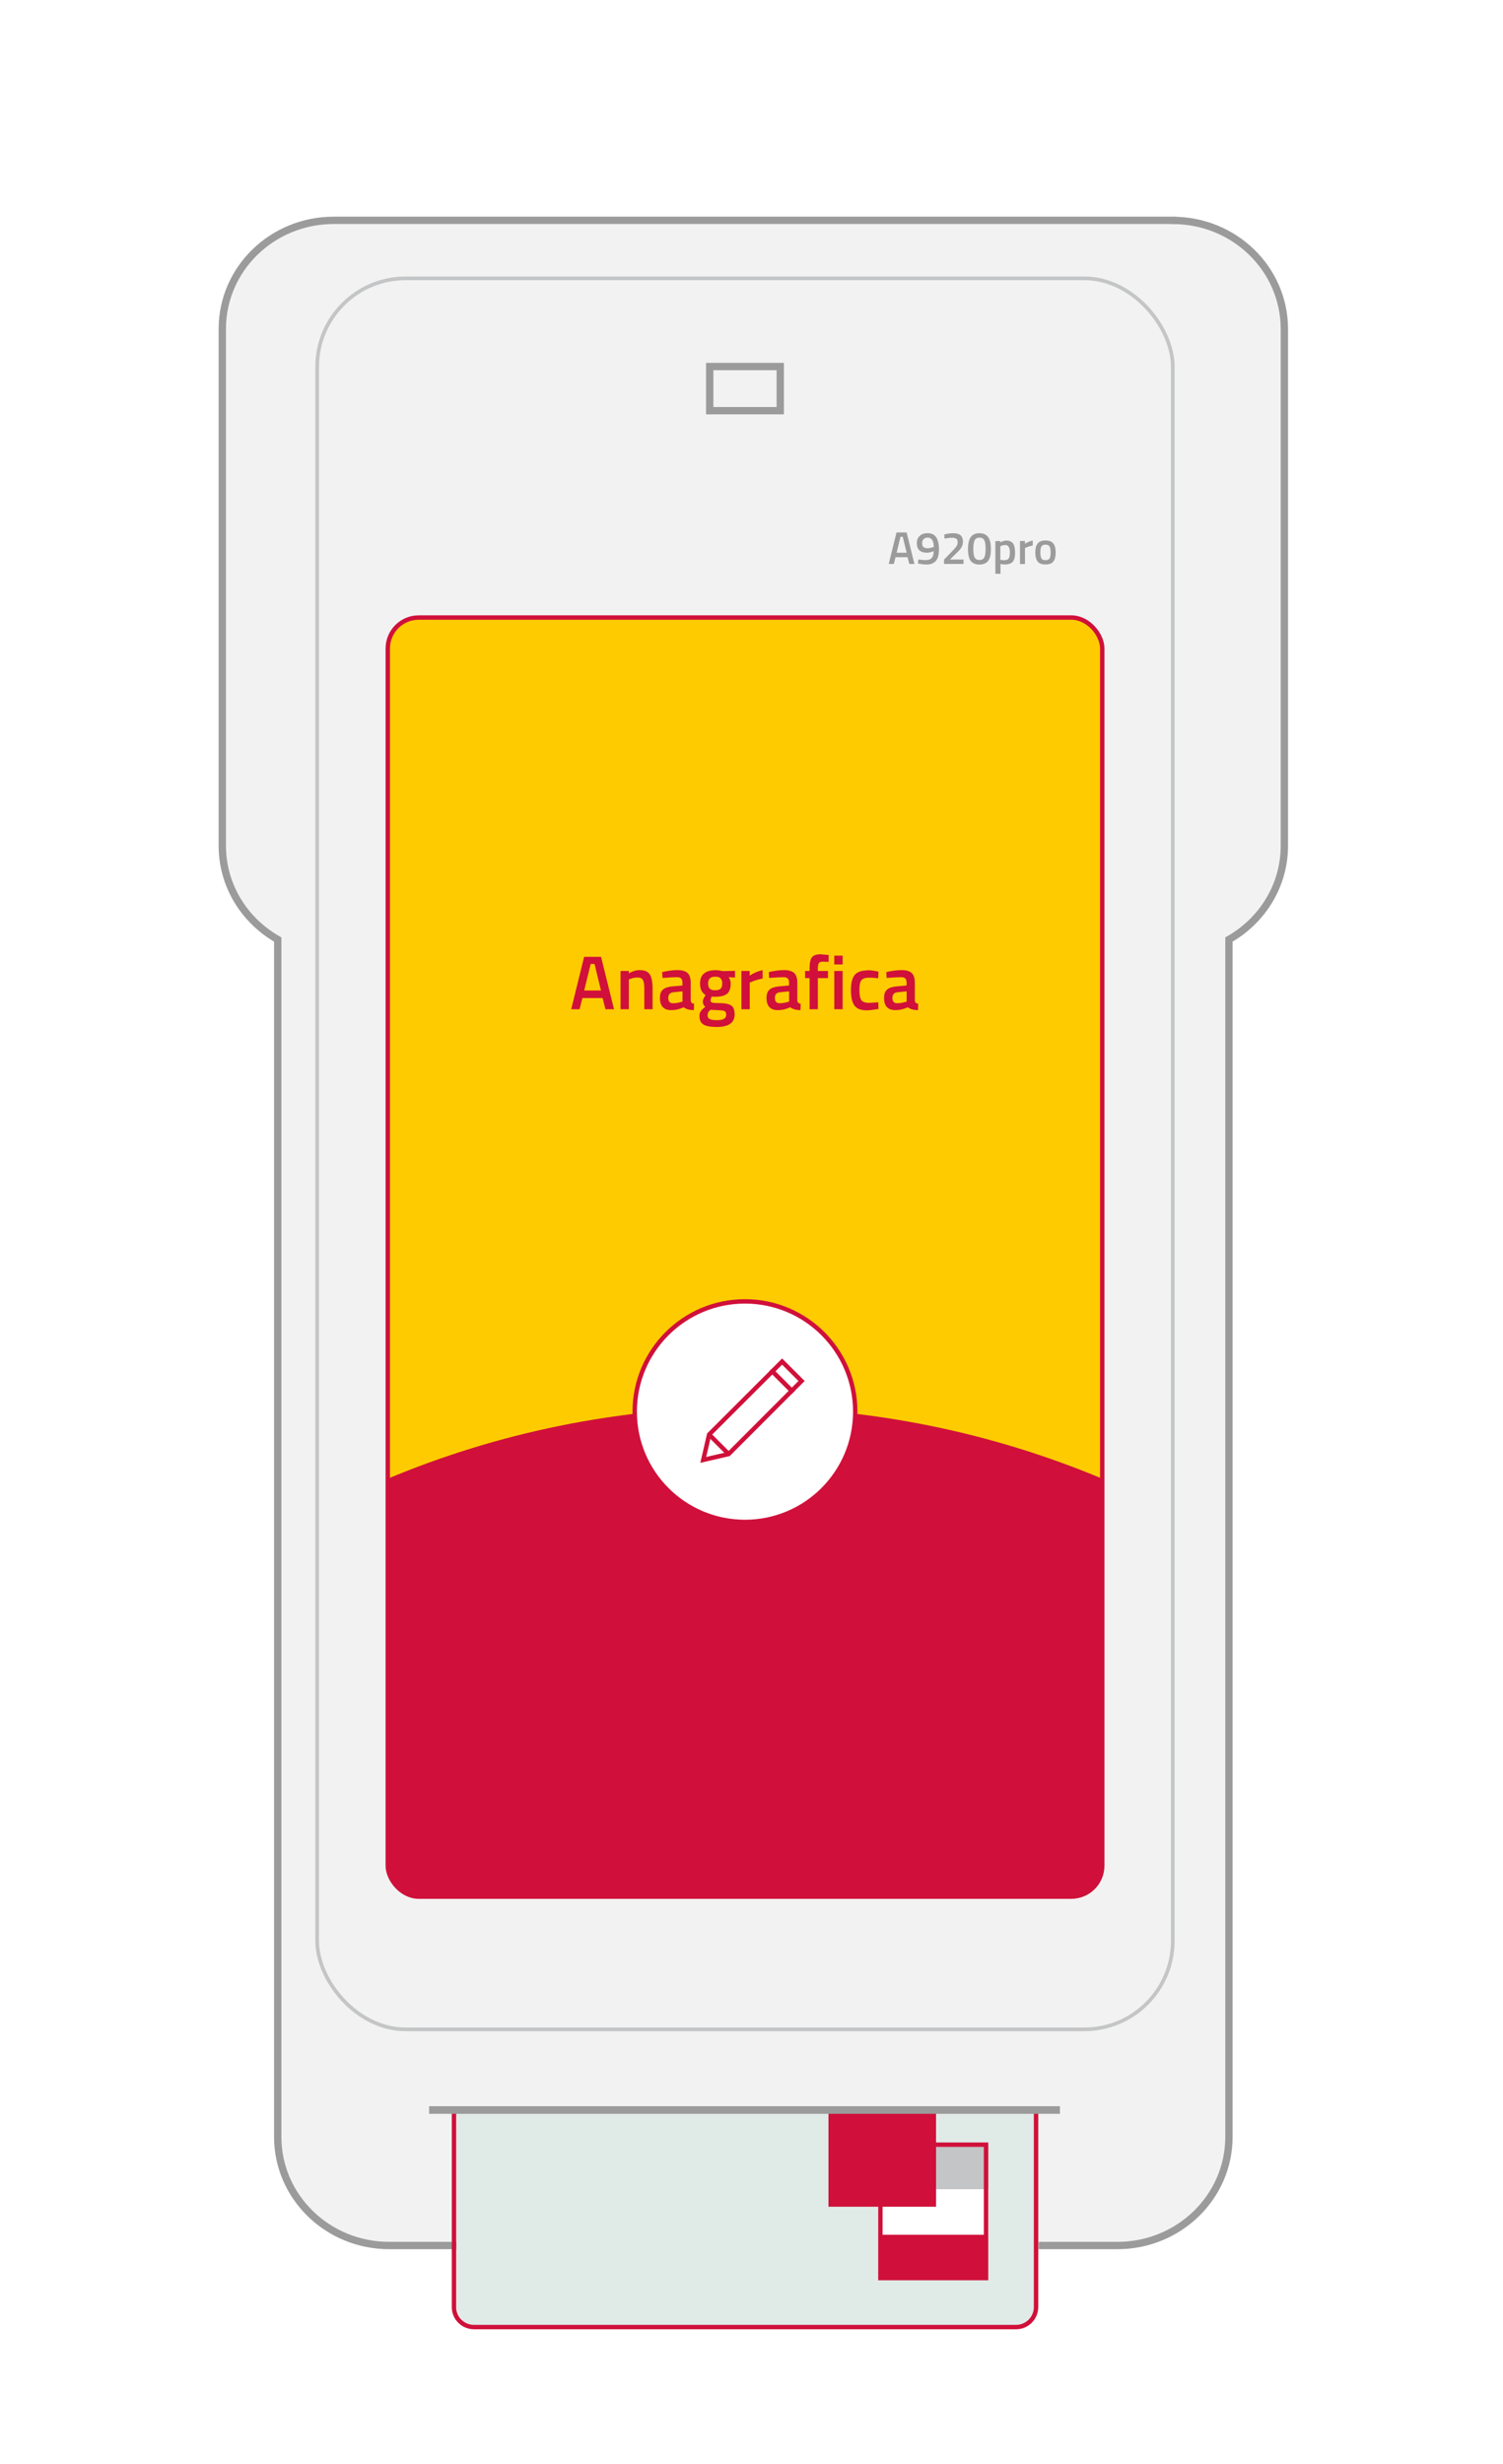 <?xml version="1.0" encoding="UTF-8"?>
<svg xmlns="http://www.w3.org/2000/svg" xmlns:xlink="http://www.w3.org/1999/xlink" id="Livello_2" data-name="Livello 2" viewBox="0 0 205 336">
  <defs>
    <style>
      .cls-1, .cls-2, .cls-3, .cls-4, .cls-5, .cls-6 {
        fill: none;
      }

      .cls-7 {
        clip-path: url(#clippath);
      }

      .cls-8, .cls-9 {
        fill: #fff;
      }

      .cls-10 {
        fill: #d0103a;
      }

      .cls-11 {
        fill: #c4c5c6;
      }

      .cls-12 {
        fill: #e0ebe8;
      }

      .cls-13 {
        fill: #9b9b9b;
      }

      .cls-14 {
        fill: #fecb00;
      }

      .cls-14, .cls-9, .cls-15, .cls-16, .cls-2, .cls-3, .cls-4, .cls-17, .cls-5, .cls-6 {
        stroke-miterlimit: 10;
      }

      .cls-14, .cls-9, .cls-2, .cls-4 {
        stroke: #d0103a;
      }

      .cls-14, .cls-9, .cls-4 {
        stroke-width: .6px;
      }

      .cls-15 {
        stroke-width: 1.04px;
      }

      .cls-15, .cls-16, .cls-17 {
        fill: #f2f2f2;
        stroke: #9b9b9b;
      }

      .cls-2 {
        stroke-width: .3px;
      }

      .cls-3 {
        stroke: #fff;
        stroke-width: 1.2px;
      }

      .cls-17 {
        filter: url(#drop-shadow-1);
      }

      .cls-5 {
        stroke: #000;
        stroke-width: 2.41px;
      }

      .cls-6 {
        stroke: #c4c5c6;
        stroke-width: .5px;
      }
    </style>
    <filter id="drop-shadow-1">
      <feOffset dx="1.2" dy="3.61"></feOffset>
      <feGaussianBlur result="blur" stdDeviation="9.62"></feGaussianBlur>
      <feFlood flood-color="#2a3333" flood-opacity=".14"></feFlood>
      <feComposite in2="blur" operator="in"></feComposite>
      <feComposite in="SourceGraphic"></feComposite>
    </filter>
    <clipPath id="clippath">
      <path class="cls-12" d="m62.26,288.02h79.4v26.29c0,1.69-1.37,3.07-3.07,3.07h-73.27c-1.69,0-3.07-1.37-3.07-3.07v-26.29h0Z"></path>
    </clipPath>
  </defs>
  <g id="Livello_1-2" data-name="Livello 1">
    <rect class="cls-5" x="43.26" y="240.67" width="116.7" height="54.14" rx="12.11" ry="12.11"></rect>
    <path class="cls-17" d="m158.77,26.44H44.32c-8.4,0-15.2,6.63-15.2,14.81v70.48c0,5.46,3.04,10.22,7.56,12.79v163.3c0,8.18,6.81,14.81,15.2,14.81h99.33c8.4,0,15.21-6.63,15.21-14.81V124.52c4.52-2.57,7.56-7.33,7.56-12.79V41.26c0-8.18-6.81-14.81-15.21-14.81Z"></path>
    <rect class="cls-6" x="43.26" y="37.96" width="116.7" height="238.8" rx="12.07" ry="12.07"></rect>
    <rect class="cls-16" x="96.8" y="49.99" width="9.62" height="6.02"></rect>
    <line class="cls-3" x1="141.31" y1="289.4" x2="61.91" y2="289.4"></line>
    <g>
      <path class="cls-13" d="m121.22,76.91l1.06-4.29h1.38l1.06,4.29h-.7l-.23-.92h-1.65l-.23.92h-.69Zm1.6-3.7l-.53,2.17h1.37l-.53-2.17h-.31Z"></path>
      <path class="cls-13" d="m126.39,76.37c.63,0,.95-.4.96-1.2l-.15.05c-.32.11-.57.16-.76.16-.45,0-.79-.11-1.03-.32-.24-.21-.36-.54-.36-.97s.13-.77.4-1.01c.26-.25.62-.37,1.08-.37.52,0,.91.19,1.16.56.25.37.38.92.38,1.65s-.14,1.25-.43,1.58c-.29.33-.7.49-1.25.49-.31,0-.65-.04-1.01-.11l-.18-.04.06-.54c.4.06.78.09,1.13.09Zm.11-1.6c.24,0,.48-.05.73-.14l.13-.04c0-.85-.29-1.27-.83-1.27-.24,0-.42.07-.56.21-.13.14-.2.33-.2.56,0,.46.24.68.73.68Z"></path>
      <path class="cls-13" d="m131.42,76.91h-2.66v-.59l1.02-1.05c.31-.32.53-.56.65-.74.13-.18.19-.38.19-.59s-.06-.37-.18-.46-.32-.14-.59-.14c-.26,0-.54.03-.86.09l-.16.02-.04-.55c.4-.12.82-.18,1.26-.18.86,0,1.29.38,1.29,1.15,0,.3-.07.56-.2.78-.13.22-.37.49-.7.8l-.88.86h1.86v.61Z"></path>
      <path class="cls-13" d="m132.42,73.22c.26-.33.65-.5,1.17-.5s.91.17,1.17.5c.26.33.39.89.39,1.66s-.13,1.31-.39,1.63c-.26.32-.65.48-1.17.48s-.91-.16-1.17-.47c-.26-.32-.39-.86-.39-1.63s.13-1.32.39-1.66Zm1.82.44c-.13-.23-.34-.34-.64-.34s-.52.11-.65.34c-.13.23-.2.63-.2,1.2s.07.97.2,1.19.35.33.64.33.51-.11.64-.33c.13-.22.2-.61.2-1.19s-.06-.97-.19-1.2Z"></path>
      <path class="cls-13" d="m135.76,78.26v-4.47h.68v.19c.29-.18.56-.26.81-.26.41,0,.71.13.91.38.19.25.29.68.29,1.27s-.11,1.01-.33,1.25-.58.36-1.07.36c-.17,0-.37-.02-.59-.06v1.33h-.68Zm1.36-3.93c-.2,0-.39.04-.59.13l-.09.04v1.85c.17.03.35.05.55.05.28,0,.48-.08.59-.24.11-.16.16-.44.16-.83,0-.66-.21-1-.62-1Z"></path>
      <path class="cls-13" d="m139.12,76.91v-3.13h.68v.38c.35-.23.71-.38,1.06-.44v.68c-.36.07-.67.16-.92.28l-.14.06v2.18h-.68Z"></path>
      <path class="cls-13" d="m141.53,74.12c.21-.27.57-.41,1.07-.41s.86.14,1.07.41c.21.27.32.68.32,1.22s-.1.95-.31,1.23c-.21.28-.57.41-1.08.41s-.87-.14-1.08-.41c-.21-.28-.31-.68-.31-1.23s.11-.95.32-1.22Zm.51,2.03c.1.17.28.25.56.25s.47-.08.56-.25.14-.44.14-.82-.05-.65-.15-.81c-.1-.16-.29-.24-.55-.24s-.45.08-.55.24c-.1.16-.15.43-.15.81s.05.65.14.82Z"></path>
    </g>
    <g>
      <path class="cls-12" d="m62.26,288.02h79.4v26.29c0,1.69-1.37,3.07-3.07,3.07h-73.27c-1.69,0-3.07-1.37-3.07-3.07v-26.29h0Z"></path>
      <g class="cls-7">
        <rect class="cls-1" x="62.26" y="278.86" width="79.4" height="38.51" rx="2.34" ry="2.34"></rect>
        <g>
          <line class="cls-2" x1="134.49" y1="304.62" x2="120.08" y2="304.62"></line>
          <rect class="cls-10" x="120.08" y="304.62" width="14.41" height="6.06"></rect>
          <rect class="cls-8" x="119.77" y="298.55" width="15.05" height="6.22"></rect>
          <rect class="cls-11" x="119.77" y="292.49" width="15.05" height="6.07"></rect>
          <rect class="cls-4" x="120.08" y="292.49" width="14.41" height="18.19"></rect>
        </g>
        <rect class="cls-10" x="113" y="282.76" width="14.67" height="18.19"></rect>
      </g>
    </g>
    <path class="cls-4" d="m141.31,287.89v26.75c0,1.5-1.22,2.72-2.72,2.72h-73.95c-1.5,0-2.72-1.22-2.72-2.72v-26.75"></path>
    <line class="cls-15" x1="144.57" y1="287.76" x2="58.53" y2="287.76"></line>
    <rect class="cls-14" x="52.89" y="84.22" width="97.45" height="174.44" rx="4.22" ry="4.22"></rect>
    <g>
      <path class="cls-10" d="m77.91,137.64l1.76-7.15h2.31l1.77,7.15h-1.17l-.39-1.53h-2.75l-.39,1.53h-1.16Zm2.66-6.18l-.89,3.62h2.29l-.88-3.62h-.52Z"></path>
      <path class="cls-10" d="m85.78,137.64h-1.14v-5.22h1.13v.32c.51-.29.99-.44,1.44-.44.7,0,1.17.2,1.42.59.25.39.38,1.04.38,1.95v2.8h-1.13v-2.77c0-.56-.06-.96-.18-1.2s-.37-.36-.75-.36c-.36,0-.7.07-1.02.21l-.16.06v4.05Z"></path>
      <path class="cls-10" d="m94.21,134.03v2.38c0,.15.05.27.12.34s.19.12.34.14l-.03.87c-.6,0-1.06-.13-1.39-.39-.56.26-1.12.39-1.68.39-1.04,0-1.56-.55-1.56-1.66,0-.53.14-.91.42-1.15.28-.24.72-.38,1.3-.43l1.35-.12v-.38c0-.28-.06-.47-.18-.58s-.3-.17-.54-.17c-.45,0-1,.03-1.67.08l-.33.02-.04-.8c.76-.18,1.46-.27,2.09-.27s1.1.14,1.38.41c.28.27.42.71.42,1.31Zm-2.34,1.29c-.48.04-.72.3-.72.78s.21.72.64.72c.35,0,.72-.06,1.11-.17l.19-.06v-1.39l-1.21.12Z"></path>
      <path class="cls-10" d="m100.2,138.35c0,1.14-.83,1.71-2.47,1.71-.79,0-1.38-.11-1.76-.32-.38-.22-.57-.61-.57-1.18,0-.26.06-.48.19-.66.13-.18.33-.38.61-.6-.23-.15-.34-.41-.34-.76,0-.14.09-.37.28-.68l.09-.16c-.5-.3-.75-.82-.75-1.57,0-.63.19-1.09.56-1.38s.88-.44,1.52-.44c.31,0,.61.04.91.1l.16.03,1.62-.04v.92l-.87-.05c.19.24.28.53.28.86,0,.68-.17,1.15-.52,1.42-.34.26-.88.39-1.61.39-.18,0-.33-.01-.46-.04-.1.24-.15.42-.15.55s.06.22.19.27.44.08.93.08c.83,0,1.4.12,1.7.33.31.22.46.62.46,1.22Zm-3.7.1c0,.24.1.42.29.52s.53.16,1,.16c.84,0,1.26-.24,1.26-.72,0-.27-.08-.44-.22-.52s-.45-.11-.89-.12l-1.02-.06c-.15.12-.26.24-.32.35-.06.11-.09.24-.09.39Zm.31-3.62c.15.15.4.22.74.22s.59-.08.74-.22.22-.38.22-.71-.08-.55-.23-.7c-.15-.15-.4-.22-.74-.22-.64,0-.96.31-.96.93,0,.32.08.56.23.71Z"></path>
      <path class="cls-10" d="m101.12,137.64v-5.22h1.13v.63c.59-.38,1.18-.63,1.77-.74v1.14c-.6.12-1.11.27-1.53.46l-.23.09v3.64h-1.14Z"></path>
      <path class="cls-10" d="m108.75,134.03v2.38c0,.15.05.27.12.34s.19.12.34.14l-.03.87c-.6,0-1.06-.13-1.39-.39-.56.26-1.12.39-1.68.39-1.04,0-1.56-.55-1.56-1.66,0-.53.14-.91.42-1.15.28-.24.72-.38,1.3-.43l1.35-.12v-.38c0-.28-.06-.47-.18-.58s-.3-.17-.54-.17c-.45,0-1,.03-1.67.08l-.33.02-.04-.8c.76-.18,1.46-.27,2.09-.27s1.1.14,1.38.41c.28.27.42.71.42,1.31Zm-2.34,1.29c-.48.04-.72.3-.72.78s.21.72.64.72c.35,0,.72-.06,1.11-.17l.19-.06v-1.39l-1.21.12Z"></path>
      <path class="cls-10" d="m111.55,133.39v4.25h-1.13v-4.25h-.61v-.97h.61v-.33c0-.74.11-1.26.32-1.53s.6-.42,1.15-.42l1.13.1v.93c-.35-.01-.63-.02-.86-.02s-.38.07-.47.2c-.09.14-.14.38-.14.75v.32h1.38v.97h-1.38Z"></path>
      <path class="cls-10" d="m113.79,131.53v-1.2h1.14v1.2h-1.14Zm0,6.11v-5.22h1.14v5.22h-1.14Z"></path>
      <path class="cls-10" d="m118.26,132.31c.37,0,.8.05,1.3.15l.26.05-.04.9c-.55-.06-.96-.08-1.22-.08-.53,0-.88.12-1.07.36s-.27.68-.27,1.34.09,1.11.26,1.36c.17.25.54.38,1.09.38l1.22-.08.03.91c-.7.12-1.23.19-1.59.19-.79,0-1.35-.21-1.68-.64-.32-.43-.49-1.13-.49-2.1s.17-1.67.51-2.08.9-.62,1.67-.62Z"></path>
      <path class="cls-10" d="m124.78,134.03v2.38c0,.15.05.27.12.34s.19.12.34.14l-.03.87c-.6,0-1.06-.13-1.39-.39-.56.26-1.12.39-1.68.39-1.04,0-1.56-.55-1.56-1.66,0-.53.14-.91.42-1.15.28-.24.72-.38,1.3-.43l1.35-.12v-.38c0-.28-.06-.47-.18-.58s-.3-.17-.54-.17c-.45,0-1,.03-1.67.08l-.33.02-.04-.8c.76-.18,1.46-.27,2.09-.27s1.1.14,1.38.41c.28.27.42.71.42,1.31Zm-2.34,1.29c-.48.04-.72.3-.72.78s.21.72.64.72c.35,0,.72-.06,1.11-.17l.19-.06v-1.39l-1.21.12Z"></path>
    </g>
    <path class="cls-10" d="m101.61,191.92c-17.27,0-33.73,3.47-48.72,9.74v53.05c0,2.18,1.77,3.95,3.95,3.95h89.55c2.18,0,3.95-1.77,3.95-3.95v-53.05c-14.99-6.27-31.45-9.74-48.72-9.74Z"></path>
    <circle class="cls-9" cx="101.61" cy="192.52" r="15.04"></circle>
    <g>
      <polygon class="cls-9" points="99.38 198.3 95.92 199.1 96.72 195.64 105.35 187.02 108 189.67 99.38 198.3"></polygon>
      <rect class="cls-9" x="105.46" y="186.74" width="3.75" height="1.88" transform="translate(164.15 -20.93) rotate(45)"></rect>
      <path class="cls-9" d="m99.38,198.3l-1.33-1.33-1.33-1.33,1.33,1.33,1.33,1.33Z"></path>
    </g>
  </g>
</svg>

